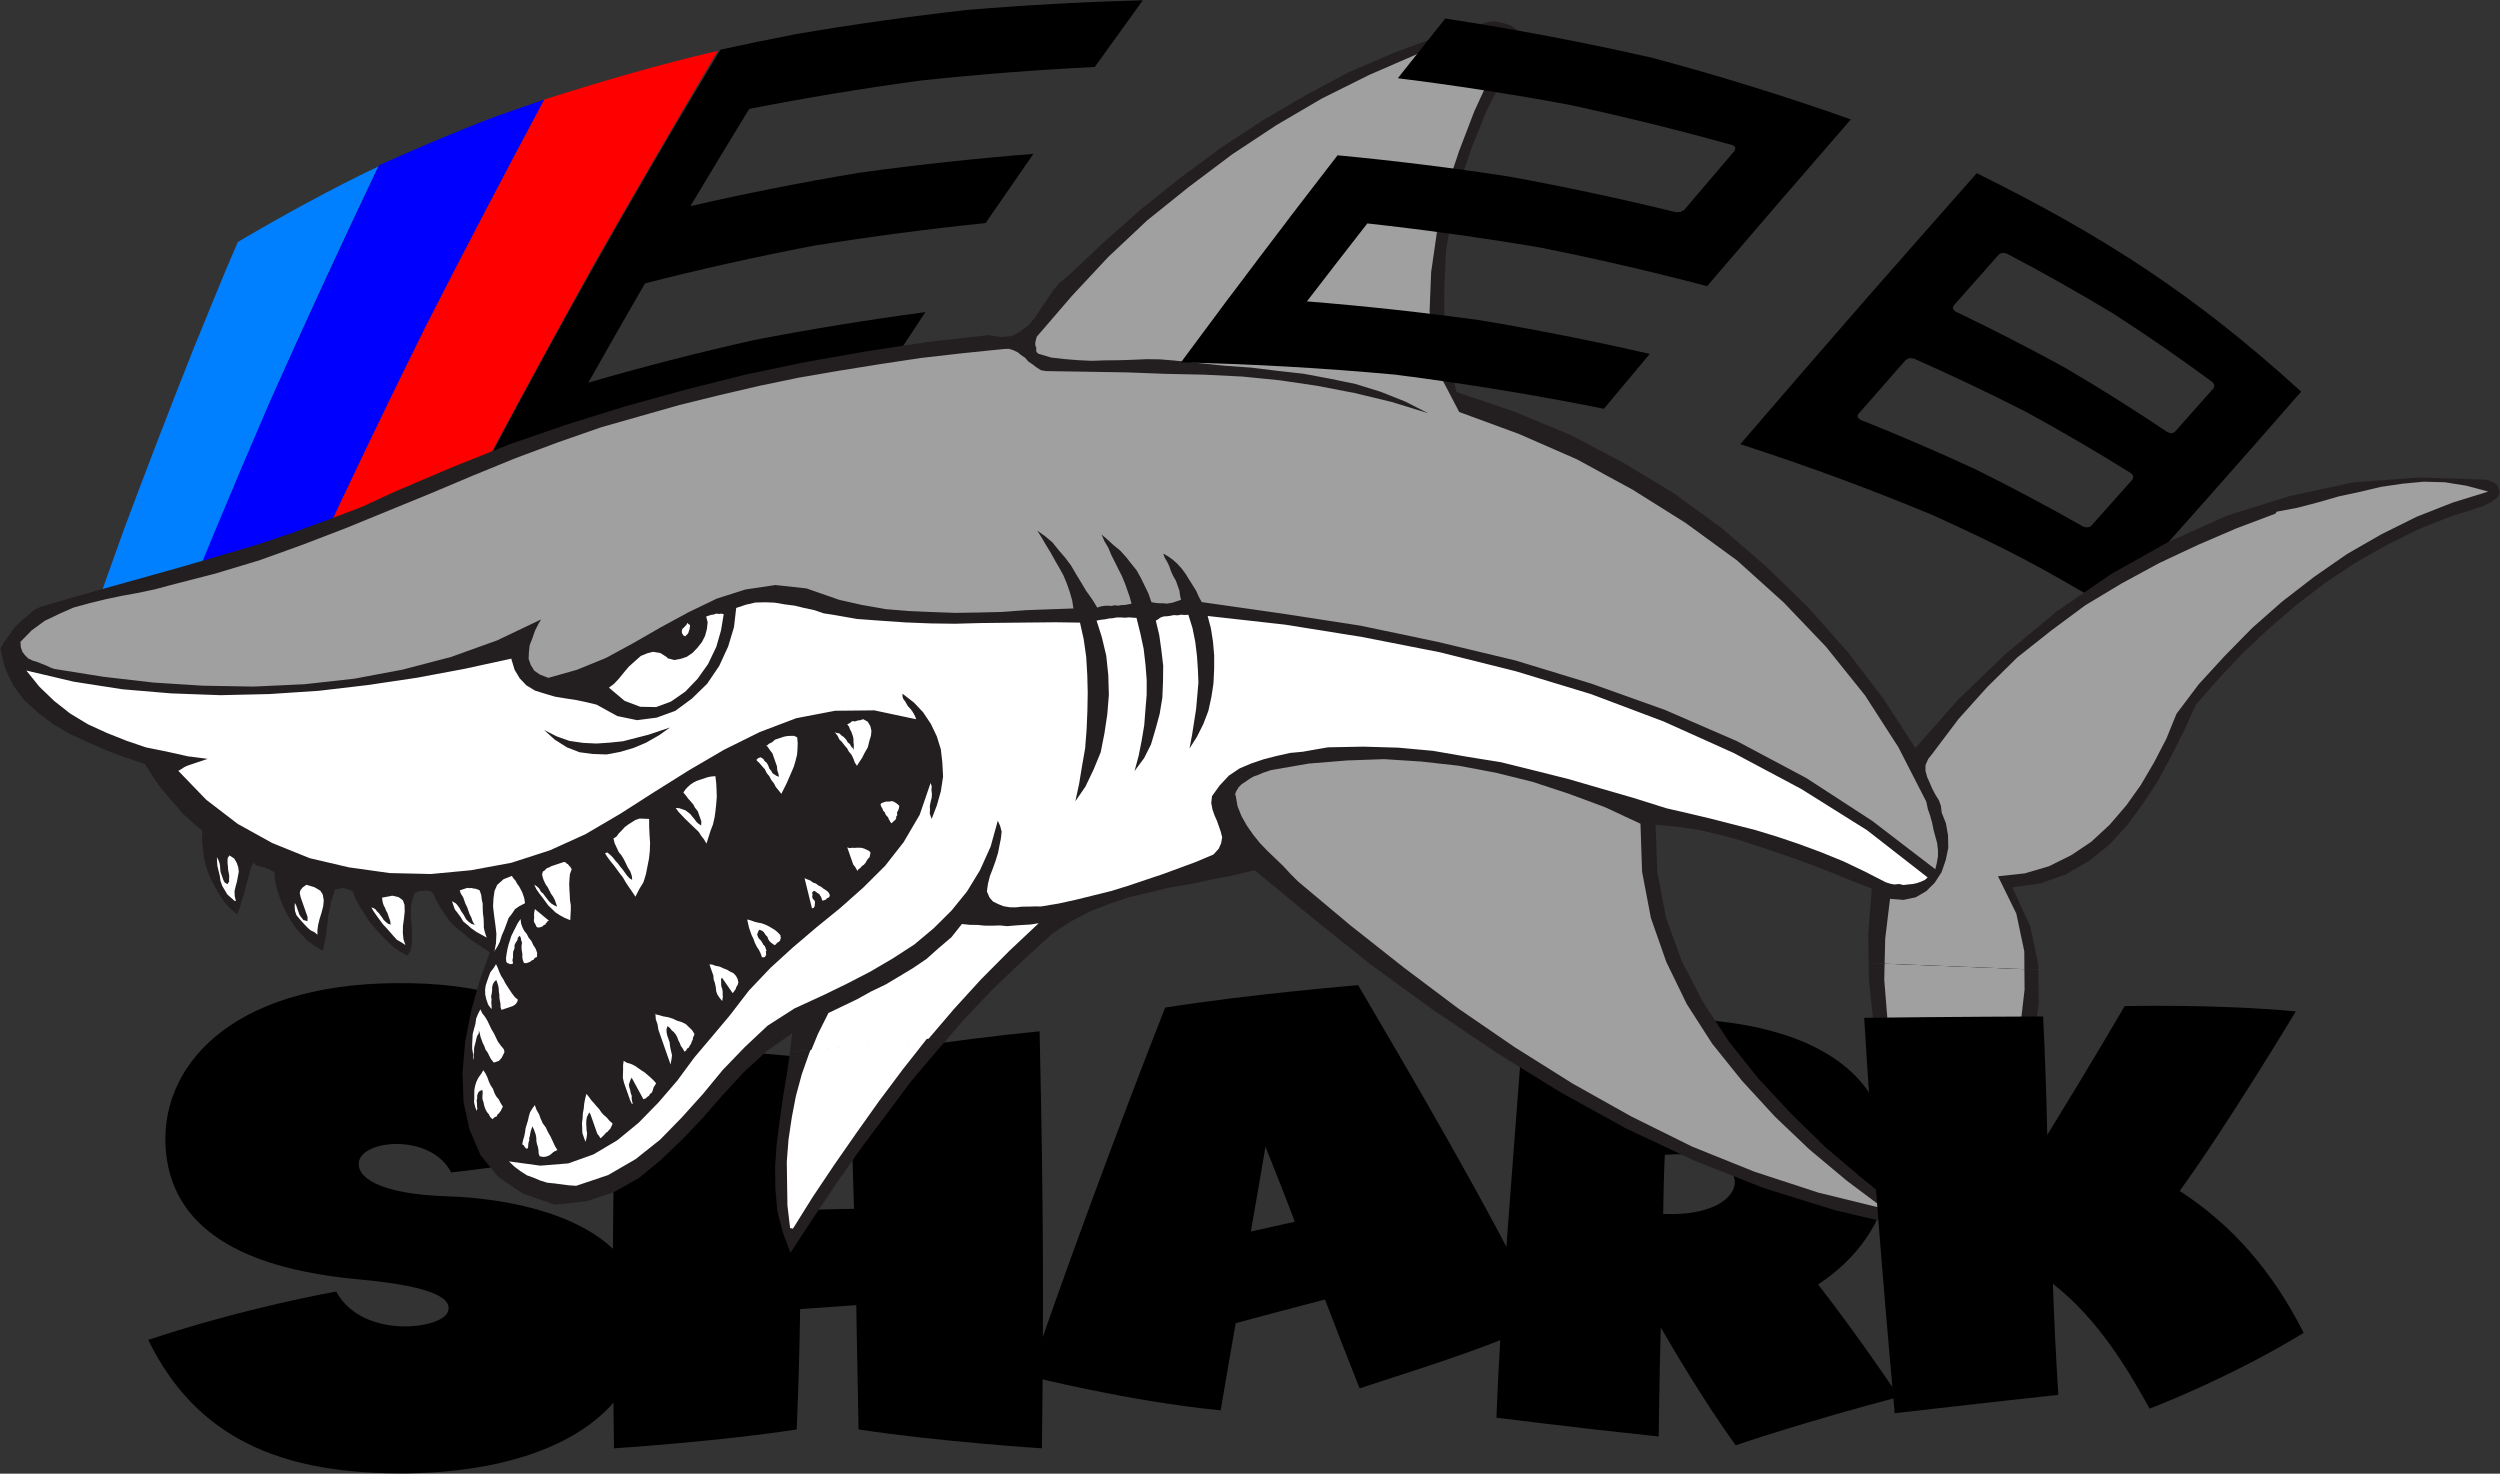<?xml version="1.0" encoding="UTF-8"?>
<svg xmlns="http://www.w3.org/2000/svg" xmlns:xlink="http://www.w3.org/1999/xlink" width="1202.39pt" height="708.76pt" viewBox="0 0 1202.39 708.76" version="1.1">
<rect x="0" y="0" width="1202.39" height="708.76" fill="#333333" stroke="none"/>
<defs>
<clipPath id="clip1">
  <path d="M 71 472 L 311 472 L 311 708.762 L 71 708.762 Z M 71 472 "/>
</clipPath>
<clipPath id="clip2">
  <path d="M 0 10 L 1202.391 10 L 1202.391 591 L 0 591 Z M 0 10 "/>
</clipPath>
</defs>
<g id="surface1">
<path style=" stroke:none;fill-rule:evenodd;fill:rgb(0%,0%,0%);fill-opacity:1;" d="M 310.211 136.285 C 336.82 129.484 363.758 123.473 390.992 118.242 C 418.473 113.805 446.164 110.148 474.027 107.281 C 481.684 96.129 489.352 85.039 497.023 74.004 C 469.055 76.227 441.219 79.234 413.562 83.031 C 386.121 87.609 358.938 92.98 332.055 99.133 C 341.438 83.449 350.863 67.863 360.328 52.375 C 387.527 47.047 414.98 42.508 442.648 38.75 C 470.488 35.781 498.465 33.602 526.535 32.207 C 534.234 21.461 541.938 10.773 549.645 0.145 C 521.527 0.891 493.473 2.426 465.52 4.746 C 437.703 7.855 410.07 11.75 382.66 16.43 C 370.559 18.766 358.516 21.254 346.527 23.895 C 339.172 36.105 331.84 48.371 324.535 60.699 C 315.227 76.559 305.961 92.512 296.742 108.562 C 289.57 121.176 282.43 133.848 275.32 146.578 C 266.375 162.762 257.48 179.043 248.645 195.414 C 242.004 207.855 235.395 220.348 228.816 232.891 C 228.516 233.473 228.211 234.055 227.91 234.633 C 258.863 223.355 290.496 213.258 322.73 204.328 C 355.492 196.578 388.711 190.004 422.305 184.602 C 429.879 173.051 437.469 161.559 445.07 150.121 C 417.387 153.809 389.914 158.281 362.691 163.539 C 335.766 169.586 309.172 176.414 282.949 184.035 C 291.988 168.023 301.078 152.109 310.211 136.285 "/>
<path style=" stroke:none;fill-rule:evenodd;fill:rgb(0%,0%,0%);fill-opacity:1;" d="M 1106.762 188.359 C 1056.059 142.207 1012.121 113.648 950.727 83.301 C 932.52 103.895 913.992 124.941 895.156 146.438 C 876.035 168.387 856.645 190.785 837.004 213.637 C 868.578 223.84 899.469 235.219 929.602 247.773 C 964.539 263.676 981.832 272.664 1014.699 292.484 C 1031.16 274.004 1047.199 255.973 1062.801 238.391 C 1077.93 221.266 1092.602 204.586 1106.762 188.359 Z M 1042.512 207.883 C 1026.469 197.094 1010.02 186.746 993.168 176.848 C 975.945 167.391 958.363 158.375 940.438 149.805 C 940.031 149.387 939.625 148.969 939.219 148.551 C 939.324 148.059 939.426 147.566 939.531 147.074 C 946.879 138.762 954.172 130.527 961.41 122.363 C 961.602 122.148 962.164 121.891 963.098 121.59 C 963.777 121.703 964.457 121.812 965.137 121.926 C 982.582 131.109 999.664 140.738 1016.359 150.809 C 1032.66 161.324 1048.531 172.285 1063.98 183.691 C 1064.238 183.895 1064.578 184.387 1065 185.168 C 1064.91 185.641 1064.82 186.117 1064.738 186.59 C 1058.512 193.617 1052.211 200.723 1045.828 207.898 C 1045.328 208.086 1044.828 208.273 1044.328 208.465 C 1043.719 208.27 1043.121 208.074 1042.512 207.883 Z M 1002.039 253.328 C 985.012 243.641 967.617 234.395 949.867 225.594 C 931.785 217.234 913.383 209.32 894.684 201.855 C 894.262 201.461 893.84 201.066 893.422 200.672 C 893.48 200.227 893.535 199.785 893.598 199.34 C 901.301 190.531 908.953 181.793 916.562 173.133 C 916.762 172.906 917.352 172.609 918.332 172.246 C 919.043 172.312 919.754 172.383 920.465 172.453 C 938.746 180.535 956.703 189.062 974.316 198.035 C 991.574 207.449 1008.461 217.309 1024.949 227.613 C 1025.23 227.797 1025.602 228.266 1026.039 229.02 C 1025.949 229.496 1025.859 229.977 1025.762 230.461 C 1019.148 237.887 1012.461 245.387 1005.719 252.961 C 1005.539 253.164 1005.141 253.352 1004.539 253.531 C 1003.93 253.715 1003.102 253.645 1002.039 253.328 "/>
<path style=" stroke:none;fill-rule:evenodd;fill:rgb(0%,49.805%,100%);fill-opacity:1;" d="M 114.371 116.383 C 136.258 103.52 158.824 91.082 182.027 80.023 C 165.199 115.344 148.715 151.086 132.566 187.246 C 116.773 223.828 101.348 260.828 86.289 298.246 C 66.051 313.051 46.648 328.883 28.125 345.367 C 28.273 344.684 28.449 343.988 28.648 343.289 C 38.746 313.355 49.121 283.664 59.766 254.219 C 70.664 225.02 81.82 196.066 93.223 167.359 C 100.234 150.277 107.039 133.27 114.371 116.383 "/>
<path style=" stroke:none;fill-rule:evenodd;fill:rgb(0%,0%,100%);fill-opacity:1;" d="M 182.027 80.023 C 182.547 79.121 183.578 79.059 184.309 78.586 C 202.344 70.547 220.688 62.688 239.305 55.695 C 246.758 53.145 254.246 50.438 261.777 47.883 C 242.648 83.688 223.668 119.906 204.969 156.574 C 186.578 193.691 168.504 231.254 150.867 269.277 C 150.809 269.414 150.75 269.547 150.688 269.684 C 126.324 283.156 102.723 297.469 79.945 312.703 C 96.004 272.809 112.449 233.355 129.289 194.352 C 146.508 155.797 164.086 117.684 182.027 80.023 "/>
<path style=" stroke:none;fill-rule:evenodd;fill:rgb(100%,0%,0%);fill-opacity:1;" d="M 261.777 47.883 C 289.164 39.141 317.004 31.012 345.246 24.445 C 325.152 58.352 305.211 92.691 285.43 127.457 C 265.887 162.676 246.539 198.324 227.406 234.414 C 201.266 245.316 175.734 257.078 150.867 269.281 C 168.504 231.258 186.578 193.691 204.969 156.574 C 223.668 119.906 242.648 83.688 261.777 47.883 "/>
<path style=" stroke:none;fill-rule:evenodd;fill:rgb(0%,0%,0%);fill-opacity:1;" d="M 913.371 671.863 C 913.371 671.863 894.531 643.621 874.41 617.746 C 900.594 600.684 909.367 576.484 909.223 560.184 C 907.906 476.621 782.047 485.473 732.246 497.129 C 727.992 556.203 721.801 625.926 719.723 681.859 C 719.723 681.859 758.848 686.797 797.773 690.891 C 797.773 690.891 798.074 661.895 798.762 638.465 C 805.102 649.453 819.781 674.336 834.766 695.109 C 834.766 695.109 869.953 683.172 913.371 671.863 Z M 799.918 583.836 C 800.039 575.012 800.234 565.348 800.707 555.438 C 846.633 551.504 844.805 585.906 799.918 583.836 "/>
<g clip-path="url(#clip1)" clip-rule="nonzero">
<path style=" stroke:none;fill-rule:evenodd;fill:rgb(0%,0%,0%);fill-opacity:1;" d="M 310.332 547.172 C 299.523 512.801 273.656 471.867 190.16 472.852 C 110.594 473.508 75.891 513.453 79.82 554.062 C 83.746 594.656 123.035 610.699 172.152 615.289 C 201.297 617.906 218.648 622.809 215.371 631 C 212.426 639.191 174.445 644.426 161.68 621.176 C 161.68 621.176 118.453 628.715 71.305 644.426 C 94.223 691.574 134.824 708.27 190.492 708.602 C 251.727 709.258 307.391 687.969 309.684 637.539 C 311.641 586.805 247.133 576.312 214.719 575.348 C 182.633 574.344 170.52 566.172 172.809 557.98 C 176.086 547.828 207.52 545.539 217.012 563.887 C 217.012 563.887 268.094 558.637 310.332 547.172 "/>
</g>
<path style=" stroke:none;fill-rule:evenodd;fill:rgb(0%,0%,0%);fill-opacity:1;" d="M 742.531 635.504 C 718.133 583.797 674.883 510.852 653.211 473.828 C 653.211 473.828 602.137 477.988 560.406 484.598 C 537.969 541.449 508.328 622.199 495.109 661.879 C 495.109 661.879 542.984 674.07 587.094 678.305 C 589.617 663.684 591.926 649.648 594.305 636.418 C 604.555 633.531 619.691 629.648 637.246 624.988 C 642.352 638.363 647.781 652.242 653.906 667.727 C 692.059 655.359 720.016 646.426 742.531 635.504 Z M 622.734 587.594 C 616.77 588.984 609.719 590.457 601.59 592.305 C 604.152 577.965 606.473 564.188 608.633 551.531 C 613.656 564.078 618.332 575.824 622.734 587.594 "/>
<path style=" stroke:none;fill-rule:evenodd;fill:rgb(0%,0%,0%);fill-opacity:1;" d="M 501.109 696.586 C 501.934 629.906 501.934 582.797 500 496 C 457.57 500.137 408.523 508.125 408.523 508.125 C 409.348 531.555 409.902 556.07 410.73 581.41 C 403.293 581.41 394.473 581.691 385.105 582.238 C 385.379 556.895 385.105 532.383 385.105 508.391 C 385.105 508.391 336.613 503.156 296.117 503.984 C 294.461 590.773 294.461 629.906 295.289 696.586 C 295.289 696.586 345.98 693.277 383.18 687.496 C 384.008 668.203 384.555 648.93 384.836 629.629 C 391.996 629.09 401.363 628.52 411.836 627.691 C 412.105 647.82 412.66 667.922 412.934 687.496 C 450.406 693.277 501.109 696.586 501.109 696.586 "/>
<path style=" stroke:none;fill-rule:evenodd;fill:rgb(13.699%,12.199%,12.5%);fill-opacity:1;" d="M 980.359 466.383 L 898.734 463.18 L 898.855 470.914 L 901.051 492.316 L 905.203 513.555 L 911.672 533.531 L 920.344 553.242 L 930.809 571.621 L 943.754 588.43 L 958.785 604.031 L 976.23 617.855 L 977.215 617.762 L 977.887 617.539 L 978.273 617.152 L 978.785 616.496 L 979.383 616.043 L 979.906 615.375 L 980.043 615.094 L 980.504 614.195 L 980.488 613.461 L 981.09 613 L 972.746 594.906 L 969.055 576.457 L 968.918 558.051 L 971.344 539.016 L 974.828 520.133 L 978.129 501.535 L 980.555 482.508 L 980.359 466.383 "/>
<path style=" stroke:none;fill-rule:evenodd;fill:rgb(62.694%,62.694%,62.694%);fill-opacity:1;" d="M 973.648 466.129 L 906.418 463.484 L 906.238 471.125 L 907.824 490.777 L 911.5 509.965 L 916.773 528.609 L 924.371 546.723 L 933.391 563.863 L 944.508 579.797 L 957.664 594.324 L 972.684 607.723 L 964.781 589.453 L 961.867 571.008 L 961.797 552.082 L 964.289 533.266 L 968.215 514.238 L 971.539 494.906 L 973.734 475.953 L 973.648 466.129 "/>
<path style=" stroke:none;fill-rule:evenodd;fill:rgb(13.699%,12.199%,12.5%);fill-opacity:1;" d="M 456.816 498.227 L 379.977 505.941 L 379.824 507.184 L 378.246 517.809 L 376.441 528.5 L 374.945 539.352 L 373.52 550.398 L 372.777 561.23 L 372.926 571.777 L 373.832 582.277 L 376.398 592.496 L 380.172 602.559 L 391.348 585.496 L 402.602 568.672 L 414.383 551.887 L 426.246 536.078 L 438.258 519.988 L 451.113 504.832 L 456.816 498.227 "/>
<path style=" stroke:none;fill-rule:evenodd;fill:rgb(100%,100%,100%);fill-opacity:1;" d="M 446.625 498.609 L 390.121 504.285 L 389.172 506.609 L 385.629 516.648 L 382.773 527.219 L 380.812 537.469 L 379.238 548.09 L 378.41 558.711 L 378.562 569.23 L 378.719 579.766 L 380.012 590.648 L 381.367 590.93 L 390.898 575.664 L 401.336 560.086 L 412.07 544.664 L 422.883 529.449 L 434.219 514.309 L 446.09 499.234 L 446.625 498.609 "/>
<g clip-path="url(#clip2)" clip-rule="nonzero">
<path style=" stroke:none;fill-rule:evenodd;fill:rgb(13.699%,12.199%,12.5%);fill-opacity:1;" d="M 898.734 463.18 L 980.359 466.383 L 980.348 463.879 L 976.426 445.516 L 967.859 426.746 L 981.332 424.91 L 993.66 420.508 L 1004.551 414.137 L 1014.43 406.371 L 1023.16 396.789 L 1030.852 386.316 L 1038.238 374.984 L 1044.621 362.98 L 1050.57 351.137 L 1056.121 338.934 L 1067.109 326.375 L 1079.07 313.723 L 1091.422 302.184 L 1104.602 290.852 L 1118.309 280.328 L 1132.641 270.824 L 1147.359 262.426 L 1162.578 254.828 L 1178.059 248.633 L 1194.148 243.461 L 1195.441 242.785 L 1196.328 242.477 L 1197.16 241.957 L 1198.051 241.648 L 1199.039 240.828 L 1199.871 240.305 L 1200.609 239.562 L 1201.371 238.82 L 1201.801 237.93 L 1202.238 237.043 L 1202.012 235.641 L 1201.699 234.766 L 1201.398 233.887 L 1200.871 233.082 L 1199.871 232.426 L 1199.199 231.914 L 1198.051 231.562 L 1197.16 231.133 L 1196.559 230.84 L 1195.488 230.699 L 1163.609 229.629 L 1131.66 232.023 L 1101.18 238.598 L 1071.191 247.961 L 1042.641 260.781 L 1015.262 276.16 L 989.227 294.027 L 964.816 314.312 L 941.992 336.277 L 921.223 359.762 L 905.887 336.137 L 888.688 313.629 L 869.906 292.383 L 849.633 272.633 L 828.316 254.223 L 805.281 237.375 L 780.68 222.531 L 755.32 209.164 L 728.484 198.027 L 700.453 188.52 L 696.863 171.766 L 694.613 154.555 L 694.711 137.543 L 695.488 120.301 L 698.52 103.031 L 702.551 86.426 L 708.301 69.719 L 714.941 53.445 L 722.82 37.75 L 731.297 23.082 L 732.105 20.352 L 731.562 18.074 L 730.945 16.312 L 729.508 14.336 L 727.766 12.957 L 725.637 11.949 L 723.066 11.094 L 720.566 10.453 L 718.254 10.254 L 716.051 10.5 L 693.121 16.996 L 670.801 25.254 L 649.09 34.535 L 627.844 45.875 L 607.133 58.02 L 587.043 71.188 L 567.625 85.602 L 548.895 100.523 L 531 116.395 L 513.562 132.855 L 509.82 135.836 L 506.602 139.625 L 503.621 144.07 L 500.422 148.602 L 497.809 152.684 L 494.598 156.473 L 490.625 159.535 L 486.57 161.637 L 481.453 162.125 L 475.566 161.16 L 445.969 164.48 L 416.535 168.984 L 387.328 174.145 L 358.434 180.188 L 329.469 187.484 L 301.191 195.285 L 272.766 204.121 L 244.887 213.758 L 217.449 224.723 L 190.027 236.414 L 174.184 243.723 L 157.5 250.082 L 140.738 256.227 L 123.824 261.926 L 106.223 267.109 L 89.074 272.152 L 71.633 277.039 L 54.41 281.859 L 36.961 286.758 L 19.816 291.785 L 16.961 293 L 14.785 294.711 L 12.691 296.648 L 10.516 298.359 L 8.418 300.297 L 6.25 302.758 L 4.762 304.973 L 3.047 307.277 L 1.41 309.805 L 0.145 311.945 L 2.402 321.277 L 6.309 329.559 L 11.559 336.645 L 18.238 342.766 L 25.441 348.219 L 33.688 353.062 L 42.691 357.168 L 51.609 361.055 L 60.605 364.434 L 69.754 367.5 L 72.043 371.156 L 74.25 374.594 L 76.77 378.176 L 79.43 381.473 L 82.02 384.531 L 84.91 387.742 L 87.566 391.031 L 90.828 393.867 L 93.867 396.789 L 97.359 399.543 L 97.09 403.824 L 97.574 408.086 L 98.133 412.57 L 99.219 417.125 L 100.84 421.75 L 102.98 425.703 L 105.195 429.883 L 107.785 433.684 L 110.676 436.898 L 113.941 439.742 L 114.98 437.656 L 115.711 435.445 L 116.301 432.797 L 117.258 430.496 L 117.848 427.84 L 118.5 425.398 L 119.312 422.664 L 119.895 420.008 L 120.703 417.273 L 121.668 414.988 L 122.645 415.637 L 123.332 416.152 L 124.77 416.641 L 125.898 416.996 L 126.652 416.996 L 127.789 417.348 L 128.473 417.859 L 129.832 418.141 L 130.586 418.867 L 132.023 419.367 L 132.281 423.715 L 133.371 428.266 L 134.914 432.676 L 136.68 437 L 138.82 440.945 L 141.266 445.055 L 144.305 448.699 L 147.496 452.062 L 151.281 454.961 L 155.379 457.285 L 155.734 454.695 L 156.395 452.258 L 156.895 449.379 L 157.102 446.363 L 157.605 443.492 L 157.805 440.461 L 158.539 437.512 L 159.121 434.113 L 160.078 431.078 L 161.176 427.762 L 162.16 427.68 L 163.062 427.371 L 163.816 427.363 L 164.715 427.055 L 165.547 427.27 L 166.301 427.266 L 166.98 427.773 L 167.734 427.766 L 168.645 428.199 L 169.551 428.633 L 171.164 432.516 L 173.23 436.25 L 175.516 439.906 L 177.723 443.355 L 180.312 446.426 L 183.207 449.637 L 185.938 452.395 L 188.973 455.316 L 192.305 457.633 L 196.012 459.582 L 197.43 457.137 L 198.008 454.48 L 198.219 451.465 L 198.113 448.297 L 198.09 445.355 L 197.691 442.035 L 197.59 438.879 L 197.719 435.625 L 198.367 432.461 L 199.555 429.352 L 200.461 429.039 L 201.359 428.738 L 202.262 428.445 L 203.094 428.645 L 203.988 428.344 L 204.977 428.266 L 205.801 428.48 L 206.555 428.473 L 207.461 428.898 L 208.227 429.633 L 210.062 433.438 L 212.051 436.965 L 214.18 440.176 L 216.543 443.316 L 219.277 446.082 L 222.383 448.484 L 225.348 451.184 L 228.68 453.5 L 232.242 455.746 L 235.574 458.078 L 230.703 471.527 L 226.664 485.922 L 223.766 500.695 L 222.445 515.648 L 222.93 530.012 L 225.82 543.312 L 231.105 555.566 L 239.555 565.992 L 251.453 574.047 L 266.934 579.414 L 282.227 577.707 L 295.309 573.312 L 307.32 566.555 L 317.879 557.832 L 328.273 547.93 L 338.227 537.43 L 347.934 526.285 L 357.801 515.59 L 368.879 505.465 L 381.031 496.93 L 379.977 505.941 L 456.816 498.227 L 464.027 489.887 L 477.488 475.758 L 491.855 462.059 L 506.383 448.809 L 515.008 443.188 L 523.941 438.461 L 533.48 434.746 L 542.734 431.633 L 552.961 429.172 L 562.965 426.789 L 573.211 425.062 L 583.285 422.895 L 593.445 420.953 L 603.457 418.57 L 631.441 441.613 L 659.797 464.309 L 689.199 485.66 L 719.59 506.184 L 750.484 525.32 L 782.031 542.727 L 814.934 558.223 L 848.574 571.512 L 882.801 582.133 L 918.215 590.387 L 919.039 589.121 L 919.32 587.797 L 918.941 586.691 L 918.336 585.676 L 917.566 584.949 L 916.215 583.934 L 915.363 582.984 L 913.789 582.031 L 913.023 581.312 L 912.113 580.133 L 895.199 566.395 L 877.98 551.766 L 861.5 535.66 L 845.762 518.812 L 831.398 500.766 L 818.891 481.602 L 808.711 461.891 L 801.254 441.273 L 797.086 419.297 L 796.246 396.695 L 806.637 397.613 L 817.273 399.203 L 827.707 401.602 L 838.039 404.508 L 848.332 407.949 L 858.602 411.367 L 869.258 415.168 L 879.77 419.246 L 889.746 423.27 L 900.246 427.371 L 898.539 449.105 L 898.734 463.18 "/>
</g>
<path style=" stroke:none;fill-rule:evenodd;fill:rgb(100%,100%,100%);fill-opacity:1;" d="M 100.336 364.828 L 98.98 365.285 L 97.398 365.82 L 96.273 366.199 L 94.691 366.727 L 93.121 367.254 L 91.535 367.789 L 89.957 368.32 L 88.457 369.074 L 87.035 370.043 L 85.754 370.727 L 99.199 384.656 L 114.363 396.277 L 130.941 405.457 L 148.855 412.715 L 167.805 417.16 L 187.426 419.902 L 207.25 420.363 L 226.535 418.543 L 245.945 414.957 L 264.516 408.949 L 281.496 401.258 L 298.23 391.445 L 314.504 381.031 L 331.461 370.402 L 348.418 360.5 L 365.391 352.09 L 382.973 345.422 L 401.641 341.844 L 420.477 341.648 L 440.629 345.93 L 440.172 344.609 L 439.406 343.145 L 438.789 342.125 L 437.887 340.945 L 436.672 339.645 L 436.059 338.617 L 435.371 337.367 L 434.457 336.199 L 434.07 335.098 L 434.059 333.621 L 439.59 337.922 L 443.996 342.582 L 447.734 348.219 L 450.566 354.152 L 452.5 360.395 L 453.23 366.785 L 453.578 373.57 L 452.5 380.574 L 450.59 387.363 L 448.078 393.879 L 447.695 392.773 L 447.16 391.23 L 447.293 389.465 L 447.207 387.766 L 447.637 385.41 L 448.078 383.781 L 448.219 382.016 L 447.98 379.879 L 448.109 378.113 L 447.574 376.574 L 442.336 391.863 L 434.598 405.062 L 425.715 416.41 L 415.246 426.832 L 404.09 436.742 L 392.699 445.996 L 381.242 455.762 L 370.543 465.52 L 360.219 476.387 L 351.039 488.332 L 342.68 498.281 L 333.938 508.609 L 325.734 519.742 L 316.766 530.156 L 307.109 540.035 L 296.93 548.391 L 285.453 555.215 L 273.348 559.539 L 259.867 560.633 L 244.777 558.574 L 247.434 561.121 L 250.16 563.164 L 253.422 565.273 L 256.598 566.418 L 259.84 567.785 L 263.242 568.844 L 266.637 569.176 L 270.332 569.648 L 273.504 570.074 L 277.129 570.316 L 292.453 565.164 L 305.668 557.516 L 317.504 548.109 L 327.898 537.469 L 338.062 526.184 L 347.629 514.574 L 358.16 503.652 L 369.172 493.297 L 382.148 484.992 L 396.27 478.508 L 407.676 472.945 L 418.559 467.312 L 429.445 460.934 L 439.723 454.277 L 449.078 446.441 L 457.688 437.887 L 465.082 428.762 L 471.336 418.527 L 476.441 407.199 L 479.898 394.723 L 481.039 397.289 L 481.746 400.004 L 481.383 403.32 L 480.734 406.496 L 480.012 410.18 L 478.836 414.031 L 477.43 417.945 L 476.102 421.348 L 475.152 425.117 L 474.648 428.727 L 475.949 431.734 L 477.629 433.633 L 480.348 434.934 L 482.695 435.863 L 485.633 436.344 L 488.43 436.402 L 491.586 436.059 L 494.598 436.043 L 497.844 435.934 L 500.633 435.973 L 509.215 434.562 L 517.637 432.695 L 525.988 430.625 L 534.344 428.559 L 542.988 425.895 L 551.105 423.148 L 559.23 420.426 L 567.266 417.469 L 575.312 414.504 L 583.645 410.965 L 586.191 408.145 L 587.301 405.547 L 587.812 402.676 L 587.105 399.953 L 586.258 397.527 L 585.336 394.887 L 584.113 392.102 L 583.184 389.465 L 582.551 386.219 L 582.918 382.906 L 586.645 377.719 L 591.051 373.031 L 596.145 369.594 L 601.867 367.176 L 607.719 365.195 L 613.969 363.586 L 620.512 362.117 L 626.613 361.547 L 632.789 360.449 L 638.734 359.43 L 655.766 359.105 L 672.578 359.594 L 689.234 361.125 L 705.621 363.965 L 721.93 366.598 L 737.926 370.562 L 754.246 374.664 L 769.949 379.223 L 785.66 383.766 L 801.535 388.762 L 811.945 391.152 L 822.652 393.691 L 833.473 396.465 L 844.273 399.215 L 854.996 402.492 L 865.566 406.062 L 875.992 409.941 L 886.578 414.254 L 896.871 419.16 L 907.016 424.355 L 909.281 425.07 L 911.16 425.406 L 913.344 425.16 L 915.543 425.656 L 917.953 425.352 L 919.906 425.184 L 921.781 424.789 L 923.805 424.098 L 925.762 423.203 L 927.117 422.012 L 898.016 399.328 L 866.355 379.477 L 833.801 362.137 L 800.008 346.941 L 765.172 333.824 L 729.047 322.848 L 692.582 313.73 L 655.219 306.383 L 618.086 300.43 L 580.824 296.254 L 582.379 302.125 L 583.406 308.664 L 583.977 315.359 L 583.953 321.77 L 583.621 328.77 L 582.621 335.258 L 581.164 341.906 L 578.801 348.117 L 575.688 354.336 L 572.109 359.965 L 573.34 353.398 L 574.27 347.426 L 575.281 340.938 L 575.84 334.598 L 576.391 328.25 L 576.117 321.711 L 575.688 315.449 L 574.887 308.824 L 573.555 302.141 L 571.551 295.68 L 569.812 295.77 L 568.008 295.645 L 566.352 295.953 L 564.539 295.832 L 562.652 296.211 L 561.453 296.375 L 559.719 296.465 L 558.137 297 L 556.941 297.898 L 555.891 298.492 L 557.531 305.328 L 558.559 312.605 L 559.445 320.188 L 559.359 327.844 L 559.039 335.582 L 557.738 343.398 L 555.754 350.707 L 553.559 358.094 L 550.281 364.605 L 545.656 370.848 L 547.637 363.531 L 549.098 356.156 L 550.32 348.848 L 550.867 341.773 L 551.492 334.184 L 551.508 327.035 L 550.926 319.605 L 550.039 312.027 L 548.469 304.684 L 546.605 297.184 L 544.801 297.062 L 542.992 296.93 L 541.035 297.098 L 539.223 296.973 L 536.965 296.988 L 535.301 297.305 L 533.352 297.477 L 531.469 297.859 L 529.277 298.109 L 527.406 298.492 L 529.953 306.496 L 532.059 315.383 L 533.035 324.652 L 533.32 334.148 L 532.566 343.516 L 531.207 352.59 L 529.395 361.805 L 525.98 370.094 L 522.055 378.309 L 517.207 385.348 L 519.027 376.863 L 520.398 368.527 L 521.906 359.895 L 522.598 351.047 L 522.984 342.062 L 523.145 333.148 L 522.93 324.609 L 522.414 315.922 L 521.215 307.465 L 519.422 299.449 L 507.508 299.285 L 495.453 299.406 L 483.398 299.531 L 471.336 299.664 L 459.359 299.996 L 447.445 299.832 L 435.688 299.363 L 423.547 298.531 L 412.16 297.695 L 400.605 295.672 L 396.074 294.984 L 391.773 293.48 L 386.859 292.43 L 382.191 291.293 L 377.438 290.684 L 372.602 289.852 L 368.012 289.676 L 363.262 289.797 L 358.594 290.879 L 354.082 292.402 L 353.02 301.617 L 350.219 310.918 L 345.93 320.246 L 340.109 328.855 L 332.777 335.996 L 324.766 341.895 L 315.816 345.156 L 306.406 346.363 L 296.895 344.391 L 286.895 338.898 L 282.219 337.766 L 277.312 336.719 L 272.262 335.949 L 266.902 335.055 L 261.836 333.562 L 257.309 332.137 L 253.141 329.598 L 249.949 326.242 L 247.504 322.148 L 245.887 316.781 L 223.168 321.734 L 200.207 326.016 L 176.719 329.5 L 153.223 332.25 L 129.566 333.812 L 106.059 334.352 L 82.309 333.488 L 58.93 331.52 L 35.461 327.863 L 12.66 322.496 L 18.902 330.242 L 26.109 337.168 L 33.773 343.195 L 42.402 348.41 L 51.398 352.516 L 60.777 356.254 L 70.223 359.465 L 80.258 361.492 L 90.379 363.754 L 99.879 364.977 L 100.336 364.828 "/>
<path style=" stroke:none;fill-rule:evenodd;fill:rgb(100%,100%,100%);fill-opacity:1;" d="M 321.102 316.301 L 317.551 314.055 L 314.074 313.504 L 311.289 314.199 L 308.203 315.48 L 305.512 317.867 L 302.441 320.613 L 300.129 323.367 L 297.66 326.41 L 295.266 328.945 L 292.867 330.73 L 300.383 337.07 L 307.938 339.926 L 315.551 340.074 L 322.691 337.43 L 329.594 332.637 L 335.504 326.473 L 340.566 319.34 L 344.5 311.133 L 346.773 303.227 L 348.074 295.398 L 347.246 295.188 L 346.492 295.195 L 345.512 295.285 L 344.684 295.07 L 343.777 295.375 L 343.102 295.602 L 342.125 295.691 L 341.449 295.918 L 340.539 296.215 L 339.645 296.523 L 340.348 299.242 L 339.988 302.555 L 339.109 305.809 L 337.621 308.762 L 335.527 311.438 L 333.137 313.969 L 330.285 315.91 L 327.578 316.824 L 324.273 317.453 L 320.652 316.461 L 321.102 316.301 "/>
<path style=" stroke:none;fill-rule:evenodd;fill:rgb(100%,100%,100%);fill-opacity:1;" d="M 328.707 305.625 L 329.609 306.059 L 330.141 305.387 L 330.738 304.938 L 331.188 304.043 L 331.395 303.234 L 331.691 302.645 L 331.691 301.906 L 331.914 301.094 L 331.68 300.43 L 331.078 300.145 L 330.621 299.559 L 330.176 300.445 L 330.023 300.746 L 329.426 301.191 L 328.91 301.859 L 328.301 302.312 L 328.16 302.609 L 327.934 303.422 L 327.941 304.156 L 328.172 304.816 L 328.707 305.625 "/>
<path style=" stroke:none;fill-rule:evenodd;fill:rgb(13.699%,12.199%,12.5%);fill-opacity:1;" d="M 261.672 351.09 L 266.828 355.742 L 272.66 359.445 L 278.781 361.809 L 285.117 362.629 L 291.758 362.855 L 298.379 361.609 L 304.773 359.703 L 310.703 357.211 L 317.012 353.605 L 322.258 349.879 L 317.301 351.539 L 311.887 353.367 L 305.871 354.902 L 299.621 356.516 L 293.297 357.168 L 286.895 357.602 L 280.484 357.301 L 273.848 356.332 L 267.797 354.188 L 261.672 351.09 "/>
<path style=" stroke:none;fill-rule:evenodd;fill:rgb(100%,100%,100%);fill-opacity:1;" d="M 113.438 433.258 L 112.895 430.984 L 112.797 428.559 L 113.309 426.414 L 113.969 423.973 L 114.406 421.613 L 114.84 419.246 L 114.598 417.117 L 113.824 414.906 L 112.605 412.871 L 110.332 411.418 L 109.512 412.676 L 109.449 413.938 L 109.453 415.402 L 109.621 416.586 L 109.703 418.27 L 110.02 419.887 L 110.258 421.281 L 110.188 422.543 L 110.199 424.012 L 109.383 425.27 L 108.094 424.48 L 107.406 423.227 L 106.945 421.91 L 106.559 420.801 L 106.098 419.492 L 105.938 418.312 L 105.852 416.621 L 105.617 415.219 L 105.07 413.676 L 104.309 412.207 L 104.402 414.648 L 104.57 416.555 L 105.113 418.828 L 105.734 421.328 L 106.047 423.688 L 106.902 426.113 L 108.125 428.164 L 109.344 430.215 L 111.16 431.812 L 112.98 433.418 L 113.438 433.258 "/>
<path style=" stroke:none;fill-rule:evenodd;fill:rgb(100%,100%,100%);fill-opacity:1;" d="M 147.875 443.066 L 146.746 442.707 L 145.914 442.504 L 145.457 441.914 L 144.543 440.742 L 144.012 439.941 L 143.551 438.617 L 143.164 437.523 L 142.699 436.188 L 142.395 435.316 L 141.785 434.285 L 141.723 436.281 L 141.887 438.195 L 142.578 440.176 L 143.871 441.715 L 145.172 443.254 L 146.387 444.551 L 147.984 446.234 L 149.414 447.473 L 151.238 448.336 L 152.68 449.57 L 152.664 447.363 L 153.02 444.781 L 153.742 441.836 L 154.703 438.801 L 155.438 435.848 L 155.715 433.043 L 155.246 430.258 L 154.098 428.422 L 151.219 426.688 L 147.297 425.551 L 145.492 426.891 L 144.445 428.234 L 144.164 429.551 L 144.629 431.609 L 145.242 433.371 L 145.855 435.137 L 146.633 437.332 L 147.25 439.102 L 147.945 441.078 L 147.875 443.066 "/>
<path style=" stroke:none;fill-rule:evenodd;fill:rgb(100%,100%,100%);fill-opacity:1;" d="M 368.598 358.383 L 369.594 359.77 L 370.578 361.156 L 371.5 362.328 L 372.113 364.098 L 372.652 365.629 L 373.188 367.176 L 373.723 368.715 L 373.812 370.402 L 374.348 371.949 L 374.664 373.57 L 373.539 373.203 L 372.547 372.559 L 371.562 371.906 L 370.879 370.656 L 370.043 369.707 L 369.582 368.387 L 368.809 366.922 L 367.754 366.051 L 367.141 365.031 L 365.855 364.227 L 365.406 364.379 L 365.18 364.445 L 364.949 364.527 L 364.5 364.68 L 364.352 364.977 L 363.902 365.137 L 364.051 365.574 L 363.832 365.652 L 365.348 367.102 L 366.637 368.641 L 367.859 369.953 L 368.777 371.852 L 370.066 373.391 L 370.91 375.07 L 372.285 376.84 L 373.125 378.508 L 374.41 380.051 L 375.781 381.805 L 377.277 378.844 L 378.453 376.477 L 379.574 373.887 L 380.828 371 L 381.797 368.703 L 382.598 365.969 L 383.336 363.016 L 383.539 360.73 L 383.66 357.492 L 383.414 354.617 L 381.902 353.906 L 380.398 353.914 L 378.668 354.004 L 377.012 354.32 L 375.891 354.695 L 374.305 355.23 L 372.723 355.762 L 371.379 356.957 L 369.871 357.703 L 368.527 358.898 L 368.598 358.383 "/>
<path style=" stroke:none;fill-rule:evenodd;fill:rgb(100%,100%,100%);fill-opacity:1;" d="M 407.488 348.484 L 408.328 349.434 L 408.789 350.75 L 409.477 351.996 L 409.863 353.098 L 410.32 354.414 L 410.48 355.598 L 410.488 357.062 L 410.656 358.238 L 410.586 359.5 L 410.746 360.676 L 410.215 359.867 L 409.461 359.137 L 408.766 357.887 L 407.699 357.016 L 407.023 355.777 L 405.801 354.469 L 404.816 353.812 L 403.68 352.719 L 402.621 352.59 L 401.48 352.227 L 402.785 353.758 L 403.699 355.664 L 404.844 356.754 L 406.215 358.516 L 407.508 360.043 L 408.273 361.504 L 409.562 363.039 L 410.48 364.949 L 411.094 366.707 L 412.16 368.32 L 413.125 366.762 L 414.621 364.535 L 415.809 362.16 L 417.371 359.422 L 418.102 356.473 L 418.91 353.738 L 419.121 351.453 L 418.578 349.176 L 417.355 347.125 L 415.168 345.895 L 414.031 346.273 L 413.574 346.434 L 412.828 346.434 L 411.922 346.742 L 411.246 346.969 L 410.191 346.828 L 409.512 347.059 L 408.766 347.801 L 408.09 348.031 L 407.488 348.484 "/>
<path style=" stroke:none;fill-rule:evenodd;fill:rgb(100%,100%,100%);fill-opacity:1;" d="M 328.672 381.184 L 329.969 382.711 L 330.965 384.102 L 332.18 385.422 L 333.473 386.949 L 334.227 388.418 L 335.598 390.18 L 336.215 391.938 L 336.758 393.465 L 337.297 395.012 L 337.234 397.004 L 335.949 396.195 L 334.809 395.109 L 333.824 393.723 L 332.977 392.773 L 332.074 391.609 L 331.012 390.73 L 329.645 389.723 L 328.203 389.219 L 326.77 388.719 L 324.961 388.586 L 326.41 390.555 L 328.004 392.234 L 329.602 393.91 L 331.113 395.371 L 332.637 396.828 L 334.535 398.652 L 336.059 400.105 L 337.199 401.934 L 338.57 403.688 L 339.785 405.738 L 340.742 402.719 L 341.699 399.68 L 342.887 396.578 L 343.691 393.105 L 344.117 390.008 L 344.469 386.688 L 344.742 383.152 L 344.641 379.984 L 344.469 376.602 L 344.066 373.297 L 342.105 373.461 L 340.449 373.77 L 338.648 374.375 L 337.07 374.902 L 335.035 375.59 L 333.543 376.348 L 332.117 377.312 L 330.762 378.508 L 329.5 379.922 L 328.672 381.184 "/>
<path style=" stroke:none;fill-rule:evenodd;fill:rgb(100%,100%,100%);fill-opacity:1;" d="M 187.762 444.648 L 186.633 444.289 L 185.566 443.418 L 184.43 442.324 L 183.816 441.297 L 182.902 440.137 L 182.371 439.332 L 181.227 438.23 L 180.703 437.434 L 179.715 436.777 L 178.582 436.418 L 179.801 438.469 L 181.324 440.656 L 182.77 442.637 L 184.223 444.613 L 185.816 446.289 L 187.484 448.184 L 189.152 450.082 L 190.836 451.977 L 193.023 453.215 L 194.996 454.516 L 194.07 451.867 L 193.746 448.781 L 193.801 445.32 L 194.301 441.699 L 194.645 438.391 L 194.551 435.223 L 193.781 433.02 L 191.738 431.496 L 188.711 430.789 L 183.742 431.734 L 183.902 432.898 L 184.141 434.301 L 184.605 435.617 L 185.211 436.648 L 185.676 437.965 L 186.289 438.984 L 186.75 440.309 L 187.285 441.852 L 187.676 442.949 L 187.914 445.09 L 187.762 444.648 "/>
<path style=" stroke:none;fill-rule:evenodd;fill:rgb(100%,100%,100%);fill-opacity:1;" d="M 295.07 403.328 L 295.625 405.609 L 296.617 407.727 L 297.613 409.855 L 298.906 411.395 L 300.129 413.438 L 301.051 415.34 L 301.965 417.246 L 303.109 419.082 L 303.883 421.277 L 304.051 423.191 L 302.758 422.398 L 301.547 421.082 L 300.551 419.691 L 299.559 418.305 L 298.273 416.777 L 297.281 415.383 L 296.07 414.066 L 294.688 412.316 L 293.555 411.23 L 292.109 409.984 L 290.984 410.367 L 292.129 412.195 L 293.578 414.176 L 295.328 416.289 L 296.77 418.262 L 298.219 420.234 L 299.59 421.988 L 300.887 424.254 L 302.484 426.672 L 304.016 428.867 L 305.613 431.273 L 307.391 427.73 L 309.477 424.312 L 310.656 420.469 L 311.383 416.785 L 312.113 413.094 L 312.535 409.266 L 312.66 405.285 L 312.402 401.68 L 312.223 397.559 L 312.191 393.879 L 309.625 393.754 L 307.594 393.691 L 305.562 394.379 L 303.91 395.434 L 302.258 396.477 L 300.461 397.824 L 299.188 399.242 L 297.695 400.73 L 296.508 402.355 L 294.852 403.406 L 295.07 403.328 "/>
<path style=" stroke:none;fill-rule:evenodd;fill:rgb(100%,100%,100%);fill-opacity:1;" d="M 228.688 444.887 L 226.727 444.324 L 225.363 443.305 L 224.223 442.203 L 223.535 440.965 L 222.852 439.715 L 221.855 438.324 L 221.09 436.863 L 220.098 435.473 L 219.27 434.523 L 217.371 433.438 L 218.062 435.426 L 218.758 437.402 L 220.133 439.16 L 221.574 441.133 L 222.797 443.184 L 224.922 444.922 L 226.742 446.527 L 229.094 448.191 L 231.289 449.422 L 234.086 450.945 L 233.242 448.527 L 232.699 446.238 L 232.68 444.039 L 232.582 441.605 L 232.266 439.254 L 232.168 436.82 L 232.152 434.617 L 231.688 432.555 L 231.449 430.422 L 230.676 428.215 L 229.77 427.781 L 228.637 427.43 L 227.578 427.301 L 226.742 427.082 L 225.77 427.172 L 224.715 427.031 L 223.59 427.414 L 222.68 427.711 L 221.777 428.02 L 221.109 428.242 L 221.645 429.789 L 222.789 431.617 L 223.324 433.156 L 223.867 434.695 L 224.703 436.383 L 225.25 437.922 L 225.863 439.691 L 226.629 441.152 L 227.395 443.355 L 228.465 444.961 L 228.688 444.887 "/>
<path style=" stroke:none;fill-rule:evenodd;fill:rgb(100%,100%,100%);fill-opacity:1;" d="M 237.676 457.609 L 239.168 455.387 L 240.367 453.02 L 241.312 449.98 L 242.57 447.105 L 243.605 444.289 L 244.637 441.484 L 246.215 439.477 L 247.699 437.254 L 249.727 435.844 L 252.5 434.402 L 252.34 433.23 L 252.102 431.84 L 251.715 430.73 L 251.18 429.191 L 250.422 427.73 L 249.648 426.266 L 248.742 425.09 L 247.98 423.621 L 247.133 422.672 L 246.152 421.281 L 242.168 422.875 L 239.098 425.629 L 237.84 428.523 L 237.34 432.129 L 237.137 435.891 L 237.621 440.152 L 238.262 444.859 L 238.746 449.125 L 238.551 453.625 L 237.754 457.824 L 237.676 457.609 "/>
<path style=" stroke:none;fill-rule:evenodd;fill:rgb(100%,100%,100%);fill-opacity:1;" d="M 260.605 420.109 L 261.078 422.156 L 261.543 423.492 L 262.461 425.391 L 263.445 426.781 L 264.211 428.242 L 265.055 429.926 L 266.051 431.316 L 266.812 432.777 L 267.43 434.547 L 267.965 436.086 L 266.453 435.375 L 265.168 434.562 L 264.027 433.473 L 263.109 432.301 L 262.207 431.141 L 261.215 429.754 L 260.148 428.875 L 259.383 427.414 L 258.246 426.312 L 256.957 425.523 L 257.949 427.645 L 259.48 429.84 L 260.852 431.602 L 262.293 433.566 L 263.742 435.539 L 265.266 437 L 267.156 438.82 L 269.125 440.121 L 271.621 441.496 L 274.27 442.57 L 274.398 440.074 L 274.535 437.562 L 274.516 435.352 L 274.121 432.777 L 274.023 430.352 L 273.855 427.703 L 273.766 425.27 L 273.891 422.773 L 274.102 420.484 L 274.988 417.973 L 274.613 417.613 L 274.375 416.945 L 273.699 416.434 L 273.621 416.227 L 273.164 415.637 L 272.555 415.34 L 272.176 414.98 L 271.801 414.613 L 271.043 414.629 L 270.367 414.855 L 269.469 415.16 L 268.113 415.605 L 267.207 415.914 L 266.082 416.289 L 265.18 416.598 L 263.902 417.273 L 263.004 417.578 L 261.879 418.691 L 261.055 419.219 L 260.766 420.551 L 260.605 420.109 "/>
<path style=" stroke:none;fill-rule:evenodd;fill:rgb(100%,100%,100%);fill-opacity:1;" d="M 258.848 446.047 L 259.594 446.047 L 260.27 445.809 L 260.957 445.578 L 261.098 445.289 L 261.695 444.844 L 262.383 444.613 L 262.449 444.098 L 263.047 443.648 L 263.348 443.059 L 264.027 442.828 L 257.273 437.23 L 256.98 438.555 L 256.914 439.074 L 256.84 440.324 L 256.93 441.281 L 256.781 442.312 L 256.789 443.047 L 257.098 443.93 L 257.633 444.734 L 257.941 445.613 L 258.926 446.277 L 258.848 446.047 "/>
<path style=" stroke:none;fill-rule:evenodd;fill:rgb(100%,100%,100%);fill-opacity:1;" d="M 243.746 462.699 L 243.906 463.137 L 244.203 463.289 L 244.734 463.352 L 245.109 463.719 L 245.332 463.641 L 245.867 463.715 L 246.086 463.633 L 246.543 463.484 L 246.766 463.402 L 246.457 461.793 L 246.738 460.461 L 246.738 458.992 L 246.801 457.738 L 247.469 456.035 L 247.449 454.566 L 248.047 453.379 L 248.867 452.121 L 249.008 451.082 L 249.902 450.047 L 250.441 450.848 L 250.68 452.242 L 251.066 453.344 L 250.855 454.898 L 250.859 456.371 L 251.02 457.547 L 251.258 458.934 L 251.188 460.195 L 251.426 461.59 L 251.969 463.129 L 253.016 463.273 L 253.703 463.043 L 254.379 462.812 L 254.828 462.656 L 255.426 462.215 L 256.023 461.77 L 256.699 461.539 L 257 460.941 L 257.598 460.496 L 258.273 460.273 L 258.34 458.281 L 257.641 456.301 L 256.578 454.688 L 255.574 452.559 L 254.285 451.031 L 253.438 449.344 L 252.066 447.594 L 251.23 445.91 L 250.617 444.145 L 250.371 442.008 L 249.035 443.945 L 247.988 446.012 L 246.949 448.09 L 245.914 450.156 L 245.324 452.074 L 244.586 454.301 L 244.074 456.438 L 243.645 458.805 L 243.352 460.863 L 243.52 462.777 L 243.746 462.699 "/>
<path style=" stroke:none;fill-rule:evenodd;fill:rgb(100%,100%,100%);fill-opacity:1;" d="M 423.457 386.906 L 423.844 388.004 L 424.383 388.812 L 424.758 389.91 L 425.523 390.641 L 425.832 391.523 L 426.367 392.328 L 427.121 393.059 L 427.434 393.93 L 428.035 394.969 L 428.645 395.988 L 429.254 395.543 L 429.996 394.793 L 430.594 394.344 L 431.047 393.453 L 431.039 392.727 L 431.562 392.059 L 431.406 390.879 L 431.695 390.281 L 432.145 389.395 L 432.367 388.586 L 432.508 387.559 L 431.75 386.816 L 431.07 386.316 L 430.078 385.656 L 428.949 385.297 L 427.52 385.543 L 426.008 385.551 L 425.113 385.859 L 423.984 386.238 L 423.309 387.207 L 423.457 386.906 "/>
<path style=" stroke:none;fill-rule:evenodd;fill:rgb(100%,100%,100%);fill-opacity:1;" d="M 236.449 485.094 L 236.445 483.617 L 236.285 482.438 L 236.414 480.676 L 236.188 479.285 L 236.477 477.945 L 236.688 476.398 L 236.68 474.926 L 236.969 473.594 L 237.566 472.406 L 238.688 471.297 L 239.23 472.84 L 239.605 473.938 L 239.855 475.336 L 239.934 477.031 L 240.172 478.43 L 240.191 479.898 L 240.414 481.285 L 240.734 482.906 L 240.742 484.379 L 241.207 485.711 L 241.883 485.48 L 242.785 485.172 L 243.688 484.879 L 244.824 484.488 L 245.719 484.191 L 246.613 483.883 L 247.441 483.363 L 248.047 482.906 L 248.719 481.949 L 249.09 480.84 L 247.645 479.602 L 246.273 477.84 L 245.211 476.242 L 244.145 474.621 L 242.992 472.801 L 242.148 471.117 L 241.086 469.504 L 240.094 467.375 L 239.477 465.621 L 238.562 463.715 L 237.438 465.57 L 235.871 467.57 L 235.203 469.27 L 234.312 471.781 L 233.586 473.996 L 233.297 476.074 L 233.395 478.492 L 233.938 480.773 L 234.781 483.191 L 236.23 485.172 L 236.449 485.094 "/>
<path style=" stroke:none;fill-rule:evenodd;fill:rgb(100%,100%,100%);fill-opacity:1;" d="M 407.488 407.555 L 407.945 408.871 L 408.332 409.973 L 408.789 411.285 L 409.18 412.391 L 409.645 413.715 L 410.102 415.035 L 410.418 415.906 L 411.254 416.863 L 411.938 418.102 L 412.477 418.906 L 412.914 418.023 L 413.742 417.504 L 414.637 416.461 L 415.465 415.93 L 416.359 414.895 L 416.801 414.008 L 417.469 413.035 L 418.227 412.301 L 418.516 410.973 L 418.656 409.934 L 417.902 409.199 L 416.684 408.625 L 415.781 408.191 L 414.648 407.84 L 413.59 407.711 L 412.086 407.719 L 411.105 407.797 L 409.828 407.746 L 408.613 407.906 L 407.488 407.555 "/>
<path style=" stroke:none;fill-rule:evenodd;fill:rgb(100%,100%,100%);fill-opacity:1;" d="M 390.527 436.887 L 391.426 436.582 L 391.871 435.691 L 391.863 434.957 L 392.004 433.922 L 391.695 433.043 L 390.941 432.316 L 390.633 431.43 L 390.773 430.395 L 390.617 429.227 L 391.363 428.48 L 391.891 428.551 L 392.566 429.055 L 393.254 429.566 L 393.562 429.719 L 394.238 430.223 L 394.477 430.875 L 394.855 431.25 L 395.082 431.906 L 395.312 432.566 L 395.551 433.23 L 395.77 433.156 L 396.445 432.926 L 396.902 432.77 L 397.352 432.617 L 397.648 432.027 L 398.098 431.867 L 398.547 431.727 L 398.699 431.422 L 399.074 431.055 L 399.066 430.316 L 398.383 429.07 L 397.316 428.199 L 396.031 427.406 L 394.969 426.531 L 393.754 425.953 L 392.391 424.934 L 390.957 424.434 L 389.59 423.414 L 388.156 422.91 L 386.949 422.34 L 390.527 436.887 "/>
<path style=" stroke:none;fill-rule:evenodd;fill:rgb(100%,100%,100%);fill-opacity:1;" d="M 366.965 460.324 L 367.262 460.473 L 367.492 460.395 L 367.938 460.242 L 368.09 459.949 L 368.379 459.352 L 368.527 459.059 L 368.379 458.617 L 368.449 458.098 L 368.289 457.66 L 368.668 457.293 L 368.363 456.402 L 367.895 455.094 L 367.141 454.359 L 366.453 453.113 L 365.926 452.312 L 365.16 451.586 L 364.621 450.773 L 364.168 449.457 L 364.539 448.348 L 365.125 447.16 L 366.262 447.52 L 367.242 448.168 L 367.781 448.98 L 368.309 449.781 L 369.074 450.516 L 369.461 451.613 L 370.066 452.629 L 370.824 453.363 L 371.512 453.875 L 372.492 454.531 L 372.941 454.371 L 373.32 454.004 L 373.84 453.328 L 374.516 453.098 L 374.664 452.816 L 375.262 452.355 L 375.262 451.621 L 375.633 451.25 L 375.402 450.586 L 375.395 449.852 L 374.184 448.543 L 372.742 447.305 L 371.449 446.516 L 369.867 445.57 L 368.047 444.699 L 366.305 444.059 L 364.422 443.715 L 362.762 443.281 L 361.02 442.637 L 359.355 442.223 L 359.824 444.273 L 360.219 446.109 L 360.836 447.867 L 361.527 449.852 L 362.375 451.535 L 362.988 453.301 L 363.902 455.199 L 364.977 456.82 L 365.812 458.504 L 366.504 460.473 L 366.965 460.324 "/>
<path style=" stroke:none;fill-rule:evenodd;fill:rgb(100%,100%,100%);fill-opacity:1;" d="M 227.816 509.402 L 227.887 508.156 L 227.809 507.207 L 228.02 505.66 L 228.008 504.176 L 228.301 502.848 L 228.742 501.227 L 229.031 499.902 L 229.473 498.27 L 230.285 497.012 L 230.281 495.539 L 230.738 496.859 L 231.055 498.477 L 231.598 500.02 L 232.133 501.559 L 232.898 503.02 L 233.516 504.781 L 234.508 506.172 L 235.344 507.855 L 236.109 509.316 L 237.48 511.07 L 238.387 510.777 L 239.512 510.387 L 239.969 510.242 L 240.855 509.207 L 241.227 508.84 L 242.121 507.051 L 242.57 506.172 L 242.559 505.43 L 242.254 504.551 L 240.965 503.02 L 239.52 501.047 L 238.676 499.355 L 237.676 497.234 L 236.461 495.184 L 235.535 493.281 L 234.543 491.152 L 233.32 489.094 L 231.949 487.344 L 231.035 485.445 L 229.988 487.523 L 229.031 489.805 L 228.668 492.398 L 228.008 494.82 L 227.352 497.262 L 227.219 499.773 L 227.09 502.277 L 227.102 504.48 L 227.578 507.277 L 227.598 509.488 L 227.816 509.402 "/>
<path style=" stroke:none;fill-rule:evenodd;fill:rgb(100%,100%,100%);fill-opacity:1;" d="M 341.059 463.395 L 341.824 465.59 L 342.441 467.352 L 343.137 469.34 L 343.223 471.023 L 343.836 472.785 L 344.234 474.629 L 344.469 476.766 L 345.008 478.309 L 346.078 479.918 L 347.375 481.445 L 347.516 480.414 L 347.66 479.371 L 347.574 478.43 L 347.566 476.953 L 347.406 475.766 L 346.941 474.457 L 346.852 473.5 L 346.844 472.016 L 346.766 471.059 L 347.215 470.184 L 352.312 477.566 L 352.547 477.484 L 353.07 476.824 L 353.211 476.523 L 353.738 475.852 L 353.887 475.566 L 354.109 474.746 L 354.25 474.457 L 354.777 473.781 L 354.848 473.27 L 355.145 472.672 L 354.75 470.828 L 353.984 469.375 L 352.77 468.051 L 350.961 467.195 L 349.664 466.402 L 347.629 465.613 L 346.113 464.895 L 344.234 464.539 L 342.492 463.891 L 341.211 463.836 L 341.059 463.395 "/>
<path style=" stroke:none;fill-rule:evenodd;fill:rgb(100%,100%,100%);fill-opacity:1;" d="M 229.363 533.992 L 229.586 533.18 L 229.426 531.996 L 229.418 530.523 L 229.25 529.363 L 229.551 528.023 L 229.461 527.074 L 229.828 525.953 L 230.281 525.074 L 231.105 524.543 L 232.004 524.246 L 232.16 525.422 L 232.027 527.184 L 232.035 528.66 L 232.57 530.207 L 232.891 531.824 L 233.426 533.359 L 234.191 534.832 L 235.027 535.781 L 235.793 537.242 L 236.934 538.332 L 237.453 537.66 L 238.277 537.137 L 238.961 536.906 L 239.18 536.098 L 239.773 535.66 L 240.301 534.992 L 240.824 534.32 L 241.27 533.422 L 241.422 533.129 L 241.859 532.25 L 240.715 530.414 L 239.871 528.73 L 238.578 527.199 L 237.742 525.516 L 237.129 523.75 L 236.055 522.133 L 235.141 520.238 L 234.445 518.246 L 233.531 516.348 L 232.461 514.734 L 231.344 516.598 L 230.148 518.211 L 229.109 520.305 L 228.52 522.227 L 228.16 524.066 L 228.098 526.055 L 228.113 528.258 L 227.973 530.031 L 228.52 532.316 L 229.137 534.078 L 229.363 533.992 "/>
<path style=" stroke:none;fill-rule:evenodd;fill:rgb(100%,100%,100%);fill-opacity:1;" d="M 315.234 487.59 L 315.402 490.238 L 316.254 492.664 L 316.648 495.238 L 317.496 497.656 L 318.27 499.867 L 319.113 502.277 L 320.035 504.934 L 320.887 507.344 L 321.734 509.777 L 322.508 511.973 L 322.938 509.617 L 323.219 507.539 L 322.684 505.27 L 322.289 503.422 L 322.051 501.289 L 321.438 499.535 L 320.898 497.996 L 320.582 496.375 L 320.562 494.906 L 321.082 493.496 L 322.148 494.367 L 323.062 495.539 L 324.117 496.41 L 325.027 497.578 L 325.723 498.828 L 326.262 500.371 L 327.027 501.84 L 327.41 502.934 L 328.398 504.32 L 329.164 505.797 L 329.988 505.27 L 330.438 504.371 L 331.266 503.848 L 331.703 502.969 L 332.371 501.996 L 332.738 500.895 L 333.195 500.012 L 333.328 498.969 L 333.781 498.082 L 334 497.277 L 332.855 495.441 L 331.336 493.988 L 329.816 492.527 L 327.703 491.512 L 325.734 490.949 L 323.617 489.941 L 321.355 489.23 L 318.938 488.812 L 316.977 488.238 L 314.785 487.738 L 315.234 487.59 "/>
<path style=" stroke:none;fill-rule:evenodd;fill:rgb(100%,100%,100%);fill-opacity:1;" d="M 304.336 530.645 L 304.023 529.766 L 303.785 528.363 L 303.859 527.113 L 303.312 525.578 L 303.074 524.176 L 302.688 523.066 L 302.453 521.68 L 303.188 519.461 L 303.785 518.281 L 309.438 528.68 L 310.566 528.293 L 311.312 527.551 L 312.141 527.023 L 312.59 526.148 L 313.414 525.613 L 313.855 524.723 L 314.074 523.91 L 314.445 522.801 L 315.113 521.836 L 315.559 520.961 L 314.348 519.637 L 312.824 518.18 L 311.395 516.949 L 309.941 515.699 L 308.66 514.906 L 306.988 513.746 L 305.324 512.59 L 303.508 511.727 L 301.547 511.164 L 299.961 510.215 L 299.672 512.285 L 299.688 514.484 L 299.621 516.477 L 299.566 518.461 L 300.113 520.742 L 300.875 522.945 L 301.648 525.141 L 302.266 526.902 L 303.039 529.098 L 303.953 531.02 L 304.336 530.645 "/>
<path style=" stroke:none;fill-rule:evenodd;fill:rgb(62.694%,62.694%,62.694%);fill-opacity:1;" d="M 498.629 161.512 L 498.484 162.539 L 498.266 163.359 L 498.047 164.164 L 497.906 165.195 L 497.906 165.934 L 498.223 166.812 L 498.453 167.48 L 498.301 168.512 L 498.617 169.391 L 499.371 170.117 L 505.566 171.965 L 512.133 172.715 L 518.621 173.23 L 525.023 173.539 L 531.504 173.316 L 538.285 173.25 L 544.766 173.039 L 551.473 172.746 L 557.805 172.824 L 564.297 173.355 L 576.586 174.629 L 588.879 175.895 L 601.551 176.793 L 614.445 178.359 L 627.047 179.773 L 639.727 182.148 L 651.961 184.68 L 664.113 188.453 L 675.836 193.121 L 686.883 198.746 L 669.359 193.332 L 651.465 189.023 L 633.352 185.535 L 615.539 182.91 L 597.512 181.109 L 579.039 180.195 L 560.504 179.801 L 542.102 179.105 L 522.578 178.789 L 503.059 178.473 L 500.641 178.059 L 498.371 176.605 L 496.621 175.23 L 494.652 173.926 L 492.984 172.027 L 491.012 170.719 L 489.57 169.488 L 487.453 168.477 L 485.184 167.762 L 482.703 167.859 L 462.746 169.906 L 442.859 172.18 L 422.992 175.176 L 403.418 178.324 L 383.918 181.691 L 364.879 185.641 L 345.762 190.113 L 326.734 194.801 L 307.938 200.145 L 289.137 205.492 L 268.238 212.781 L 247.941 220.359 L 227.43 228.738 L 207.223 237.27 L 186.711 245.66 L 166.422 253.969 L 145.754 261.914 L 124.938 269.426 L 103.727 275.824 L 81.988 281.43 L 74.613 283.414 L 66.641 285.121 L 58.816 286.527 L 51.066 288.152 L 43.164 290.078 L 35.34 292.215 L 28.352 295.309 L 21.445 298.629 L 15.223 303.184 L 9.836 308.684 L 10.012 311.332 L 10.781 313.531 L 12.152 315.289 L 13.672 316.746 L 15.785 317.75 L 17.746 318.324 L 20.094 319.254 L 22.137 320.047 L 24.25 321.059 L 25.996 321.699 L 49.762 325.504 L 73.68 328.273 L 97.656 329.797 L 121.996 330.211 L 146.566 329.074 L 170.59 326.395 L 193.766 322.031 L 216.859 315.984 L 239.039 308.02 L 260.215 297.934 L 258.801 300.375 L 257.316 303.34 L 256.062 306.961 L 254.734 310.355 L 254.379 313.68 L 254.246 316.914 L 255.25 319.781 L 257.012 322.629 L 259.664 324.441 L 263.742 326.023 L 277.504 322.129 L 291.406 316.461 L 304.543 309.328 L 317.977 301.605 L 331.113 294.473 L 344.699 287.926 L 358.539 283.512 L 372.918 281.375 L 387.855 282.992 L 403.645 288.496 L 414.594 290.965 L 426.137 292.98 L 437.305 293.895 L 448.305 294.371 L 459.543 294.773 L 471.07 294.582 L 482.07 294.316 L 493.367 293.465 L 504.824 293.051 L 516.273 292.641 L 515.652 288.672 L 514.48 284.629 L 513.102 280.672 L 511.492 276.785 L 509.422 273.047 L 507.516 269.754 L 505.449 266.016 L 503.082 262.133 L 501.176 258.848 L 498.891 255.191 L 502.602 257.871 L 506.164 260.852 L 509.281 264.73 L 512.246 268.156 L 515.066 271.887 L 517.586 276.203 L 519.949 280.082 L 522.395 284.18 L 525.367 288.348 L 527.73 292.227 L 529.312 291.695 L 530.969 291.391 L 532.699 291.293 L 534.508 291.422 L 536.164 291.105 L 537.746 291.312 L 539.41 291.004 L 540.914 290.984 L 542.562 290.68 L 544.227 290.363 L 543.297 286.984 L 542.215 283.906 L 541.059 280.602 L 539.523 276.934 L 537.914 273.785 L 536.152 270.191 L 534.555 267.043 L 533.016 263.375 L 531.188 260.301 L 529.805 257.07 L 532.68 259.551 L 535.645 262.242 L 538.828 264.863 L 541.719 268.07 L 544 271 L 546.664 274.285 L 548.73 278.016 L 550.484 281.609 L 552.328 285.418 L 553.781 289.602 L 555.148 289.887 L 556.73 290.09 L 558.012 290.148 L 559.516 290.133 L 561.105 290.332 L 562.531 290.105 L 563.965 289.867 L 565.539 289.332 L 566.891 288.875 L 568.027 288.496 L 567.562 286.441 L 567.246 284.09 L 566.395 281.664 L 565.539 279.246 L 564.316 277.195 L 563.25 274.852 L 562.402 272.422 L 561.41 270.305 L 560.188 268.254 L 559.488 266.27 L 561.691 267.5 L 564.035 269.168 L 566.238 271.141 L 568.297 273.398 L 570.188 275.957 L 571.953 278.809 L 573.621 281.445 L 575.379 284.305 L 576.605 287.082 L 577.98 289.578 L 615.934 295.004 L 654.039 300.867 L 691.871 308.797 L 729.008 317.695 L 765.43 328.812 L 800.863 341.48 L 835.355 356.449 L 868.797 374.227 L 900.453 394.809 L 930.793 418.066 L 931.512 415.117 L 932.09 411.719 L 932.074 408.777 L 931.672 405.465 L 930.809 402.301 L 929.965 399.148 L 929.262 395.699 L 928.324 392.316 L 927.238 389.227 L 926.461 385.562 L 913.012 359.332 L 896.992 334.457 L 878.188 311.004 L 857.895 289.777 L 835.441 269.539 L 810.73 251.531 L 785.215 235.52 L 758.434 220.914 L 730.457 208.684 L 701.809 198.148 L 694.152 183.5 L 689.512 167.348 L 687.566 149.543 L 688.328 130.832 L 691.121 111.434 L 695.348 91.805 L 701.758 72.66 L 708.996 53.73 L 717.156 35.973 L 726.004 19.461 L 724.77 17.402 L 722.734 15.883 L 720.848 15.531 L 718.742 15.262 L 716.242 15.359 L 713.926 15.898 L 711.812 16.355 L 709.336 17.199 L 706.926 17.516 L 704.656 18.273 L 681.211 26.176 L 658.445 36.059 L 635.688 47.414 L 613.926 60.16 L 592.633 74.223 L 571.879 89.828 L 551.797 105.941 L 533.016 123.598 L 515.598 142.258 L 498.559 162.031 L 498.629 161.512 "/>
<path style=" stroke:none;fill-rule:evenodd;fill:rgb(62.694%,62.694%,62.694%);fill-opacity:1;" d="M 594.203 382.055 L 595.23 387.863 L 597.152 392.633 L 599.742 397.168 L 602.797 401.551 L 605.918 405.43 L 609.488 409.152 L 613.285 412.793 L 617.086 416.434 L 620.727 420.371 L 624.219 423.875 L 649.555 445.117 L 675.332 465.469 L 701.332 485.012 L 728.535 503.676 L 756.32 521.133 L 784.566 536.965 L 813.848 551.473 L 843.773 563.531 L 874.531 573.594 L 906.238 581.379 L 888.125 567.785 L 870.293 552.875 L 853.68 537.062 L 837.797 519.777 L 823.48 501.945 L 811.277 482.934 L 801.41 462.633 L 794.008 441.496 L 789.77 419.297 L 788.996 396.184 L 771.836 388.18 L 754.441 381.738 L 737.07 376.02 L 719.395 371.641 L 701.578 368.281 L 683.48 366.262 L 665.684 365.117 L 647.742 365.75 L 629.371 367.254 L 611.309 370.391 L 609.504 371 L 607.242 371.754 L 604.844 372.809 L 603.031 373.418 L 600.938 374.621 L 598.914 376.047 L 597.27 377.09 L 595.77 378.578 L 594.641 380.426 L 593.836 382.43 L 594.203 382.055 "/>
<path style=" stroke:none;fill-rule:evenodd;fill:rgb(100%,100%,100%);fill-opacity:1;" d="M 390.121 505.234 L 446.625 499.57 L 458.793 485.324 L 471.73 471.125 L 485.34 457.43 L 499.562 444.039 L 495.5 444.664 L 492.031 444.852 L 488.332 445.102 L 484.414 445.441 L 481.023 445.102 L 477.031 445.219 L 473.488 445.184 L 470.098 444.852 L 466.551 444.816 L 462.629 444.41 L 457.555 450.805 L 451.34 456.098 L 445.57 461.23 L 439.055 465.648 L 432.602 469.539 L 425.918 473.516 L 419.008 476.824 L 412.258 480.574 L 405.355 483.891 L 398.441 487.207 L 393.395 497.277 L 390.121 505.234 "/>
<path style=" stroke:none;fill-rule:evenodd;fill:rgb(62.694%,62.694%,62.694%);fill-opacity:1;" d="M 906.418 463.484 L 973.648 466.129 L 973.598 457.547 L 969.762 439.391 L 960.953 421.441 L 973.84 420.055 L 985.484 416.621 L 996.23 411.273 L 1005.828 404.84 L 1014.59 396.73 L 1022.66 387.363 L 1029.578 377.645 L 1036.059 366.613 L 1041.93 355.281 L 1046.801 343.293 L 1057.48 329.121 L 1069.891 315.59 L 1083.27 301.965 L 1097.73 289.227 L 1113.012 277.434 L 1128.84 266.445 L 1145.422 256.922 L 1162.391 248.496 L 1179.68 241.695 L 1196.738 236.434 L 1186.172 233.594 L 1175.762 231.941 L 1165.578 231.676 L 1155.34 232.66 L 1145.02 234.176 L 1135.02 236.555 L 1124.93 238.723 L 1114.859 241.621 L 1104.922 244.223 L 1094.988 246.098 L 1094.32 247.066 L 1075.828 254.027 L 1057.199 262.031 L 1038.57 270.762 L 1020.57 280.52 L 1002.859 291.16 L 986.449 303.34 L 970.25 316.176 L 955.812 330.383 L 941.855 345.93 L 929.453 362.406 L 927.359 365.074 L 926.094 367.957 L 926.059 370.684 L 926.836 373.629 L 927.98 376.188 L 929.273 379.195 L 930.809 382.133 L 932.562 384.98 L 933.496 387.625 L 933.887 390.934 L 935.887 395.918 L 936.91 401.723 L 937.031 407.84 L 935.801 413.672 L 933.793 419.508 L 930.527 424.551 L 926.41 428.645 L 921.379 431.566 L 915.508 432.805 L 909.016 432.281 L 906.699 451.523 L 906.418 463.484 "/>
<path style=" stroke:none;fill-rule:evenodd;fill:rgb(100%,100%,100%);fill-opacity:1;" d="M 251.188 550.27 L 251.27 550.484 L 251.871 550.781 L 251.953 550.996 L 252.031 551.203 L 252.41 551.594 L 252.48 551.801 L 252.871 552.168 L 252.949 552.387 L 253.473 552.449 L 253.691 552.363 L 253.992 551.789 L 254.062 550.535 L 254.203 549.5 L 254.574 548.391 L 254.496 547.441 L 254.855 546.332 L 254.996 545.297 L 255.285 543.957 L 255.652 542.852 L 256.031 541.742 L 256.789 543.219 L 257.254 544.52 L 257.641 545.629 L 257.949 547.246 L 257.957 548.723 L 258.285 550.34 L 258.66 551.434 L 258.98 553.055 L 259.066 554.762 L 259.523 556.078 L 260.359 556.285 L 261.414 556.43 L 262.391 556.336 L 263.066 556.113 L 263.961 555.812 L 264.801 555.285 L 265.766 554.457 L 266.145 554.09 L 267.199 553.492 L 268.098 553.191 L 266.871 551.133 L 265.801 548.793 L 264.809 546.664 L 263.504 544.398 L 262.512 542.273 L 261.062 540.305 L 259.988 537.941 L 259.297 535.977 L 258.004 533.703 L 257.23 531.492 L 256.031 533.129 L 254.926 534.992 L 254.34 536.906 L 253.969 538.754 L 253.379 540.672 L 252.797 542.59 L 252.508 544.664 L 252.145 546.492 L 251.555 548.426 L 251.188 550.27 "/>
<path style=" stroke:none;fill-rule:evenodd;fill:rgb(100%,100%,100%);fill-opacity:1;" d="M 281.559 549.148 L 281.926 548.039 L 282.219 546.699 L 282.359 544.945 L 282.109 543.531 L 282.031 541.848 L 281.945 540.156 L 282.008 538.891 L 282.227 537.344 L 282.816 536.172 L 283.414 534.992 L 284.023 536.012 L 284.48 537.328 L 284.863 538.438 L 285.332 539.754 L 285.867 541.305 L 286.41 542.836 L 286.789 543.922 L 287.258 545.262 L 288.172 546.418 L 288.777 547.457 L 289.375 547.004 L 290.133 546.262 L 290.879 545.504 L 291.398 544.836 L 292.227 544.324 L 292.742 543.664 L 293.5 542.898 L 293.938 542.008 L 294.387 541.129 L 294.605 540.316 L 293.164 539.086 L 291.871 537.539 L 290.43 536.309 L 289.219 534.992 L 288.145 533.387 L 286.93 532.07 L 285.637 530.543 L 284.426 529.223 L 283.434 527.832 L 282.062 526.09 L 281.398 528.523 L 280.969 530.891 L 280.758 533.164 L 280.324 535.539 L 280.188 538.035 L 279.906 540.109 L 280.004 542.531 L 280.09 544.957 L 280.863 547.16 L 281.707 549.586 L 281.559 549.148 "/>
<path style=" stroke:none;fill-rule:evenodd;fill:rgb(0%,0%,0%);fill-opacity:1;" d="M 1104.18 486.445 C 1066.211 482.812 1021.852 483.898 1021.852 483.898 C 1021.852 483.898 1007.371 508.879 984.629 545.879 C 984.227 526.297 983.559 507.016 982.645 488.867 C 982.645 488.867 934.652 489.023 896.609 489.535 C 900.07 548.391 905.742 618.453 911.246 679.691 C 911.246 679.691 961.719 673.898 989.973 670.855 C 988.852 653.531 987.977 635.641 987.344 617.453 C 1009.43 634.582 1023.91 659.523 1033.891 677.5 C 1033.891 677.5 1072.891 662.613 1107.961 641.02 C 1092.969 611.426 1073.68 589.191 1048.32 572.797 C 1070.801 541.887 1104.18 486.445 1104.18 486.445 "/>
<path style=" stroke:none;fill-rule:evenodd;fill:rgb(0%,0%,0%);fill-opacity:1;" d="M 657.621 107.457 C 685.441 110.523 713.078 114.371 740.496 119.008 C 767.656 124.43 794.512 130.637 821.027 137.633 C 844.422 110.27 867.48 83.535 890.176 57.43 C 859.066 46.406 827.301 36.559 794.945 27.887 C 762.078 20.387 728.773 14.066 695.105 8.914 C 687.516 18.426 679.914 27.992 672.301 37.621 C 699.762 41.062 727.027 45.273 754.059 50.258 C 780.812 56.012 807.254 62.535 833.34 69.832 C 833.68 69.934 834.117 70.297 834.656 70.922 C 834.547 71.43 834.434 71.934 834.32 72.441 C 826.301 81.832 818.242 91.297 810.148 100.832 C 809.516 101.203 808.883 101.578 808.25 101.949 C 807.48 101.98 806.715 102.012 805.949 102.039 C 779.492 95.555 752.723 89.836 725.68 84.895 C 698.402 80.719 670.93 77.316 643.305 74.688 C 635.641 84.598 627.965 94.566 620.285 104.594 C 620.297 104.594 620.305 104.594 620.316 104.598 C 610.594 117.363 600.863 130.227 591.125 143.18 C 591.117 143.18 591.105 143.18 591.094 143.18 C 583.395 153.492 575.688 163.863 567.98 174.289 C 602.348 175.07 636.629 177.027 670.746 180.156 C 704.633 184.461 738.203 189.941 771.395 196.594 C 778.773 187.746 786.129 178.953 793.457 170.223 C 766.59 164.047 739.418 158.656 711.988 154.051 C 684.344 150.23 656.52 147.199 628.559 144.953 C 638.258 132.359 647.949 119.863 657.621 107.457 "/>
</g>
</svg>
